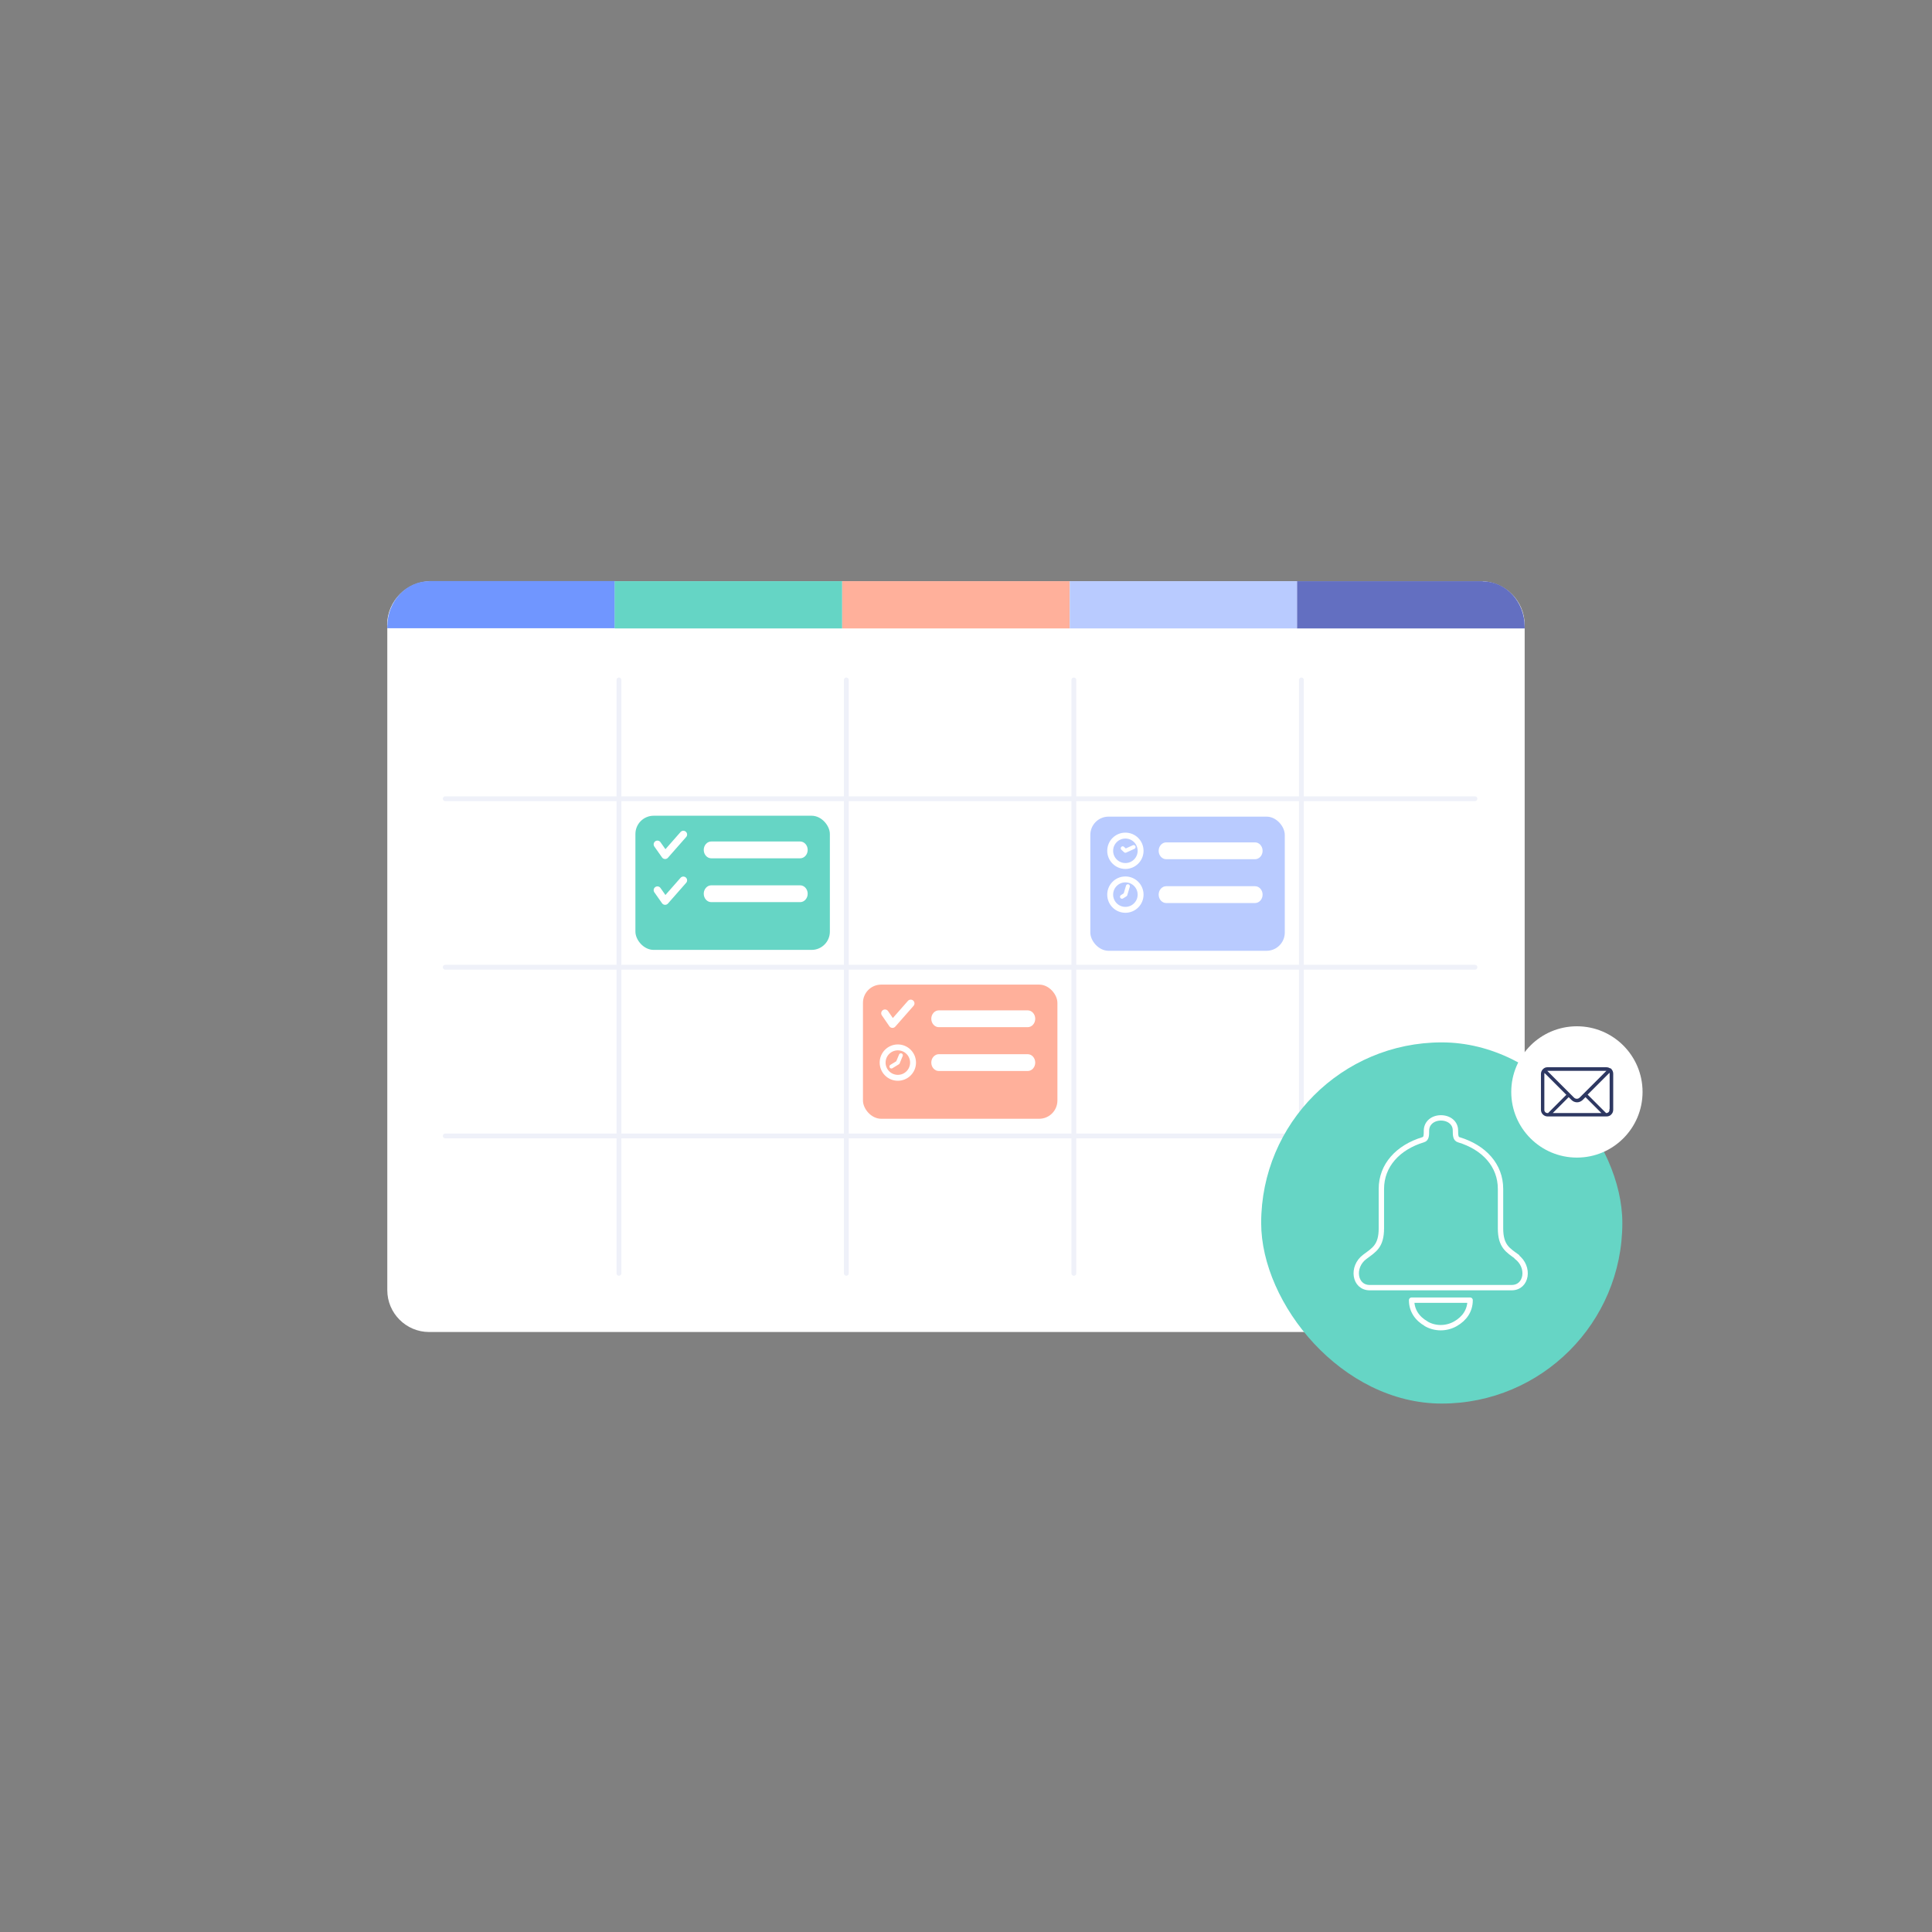 <svg xmlns="http://www.w3.org/2000/svg" xmlns:xlink="http://www.w3.org/1999/xlink" id="Calque_1" viewBox="0 0 1080 1080"><rect x="0" y="0" width="1080" height="1080" fill="#808080" stroke="none"/><defs><style>      .st0 {        fill: #b9cbff;      }      .st1 {        stroke-width: 2.2px;      }      .st1, .st2, .st3, .st4 {        stroke: #fff;      }      .st1, .st2, .st3, .st4, .st5 {        fill: none;        stroke-linecap: round;        stroke-linejoin: round;      }      .st6 {        fill: #66d5c5;      }      .st7 {        fill: #2e3862;        stroke: #2e3862;        stroke-miterlimit: 10;      }      .st8 {        fill: #fff;      }      .st2 {        stroke-width: 4.2px;      }      .st3 {        stroke-width: 3px;      }      .st4 {        stroke-width: 3.3px;      }      .st9 {        fill: #65d5c5;      }      .st10 {        fill: #7096ff;      }      .st5 {        stroke: #eff1f9;        stroke-width: 2.7px;      }      .st11 {        fill: #636fc1;      }      .st12 {        fill: #ffb09b;      }    </style></defs><g><path class="st8" d="M216.5,349.4v371.8c0,12.9,10.5,23.4,23.4,23.4h589c12.9,0,23.4-10.5,23.4-23.4v-371.8c0-13.6-11-24.5-24.5-24.5H241c-13.6,0-24.6,11-24.6,24.5Z"></path><g><path class="st10" d="M239.9,324.9c-12.9,0-23.4,11.3-23.4,25.3v1h127.2v-26.4h-103.8Z"></path><g><rect class="st9" x="343.6" y="324.9" width="127.2" height="26.4"></rect><rect class="st12" x="470.8" y="324.9" width="127.2" height="26.4"></rect><rect class="st0" x="598" y="324.9" width="127.2" height="26.4"></rect><path class="st11" d="M828.9,324.9h-103.8v26.4h127.2v-1c0-14-10.5-25.3-23.4-25.3Z"></path></g></g><line class="st5" x1="346" y1="380.1" x2="346" y2="711.8"></line><line class="st5" x1="824.5" y1="446.5" x2="248.9" y2="446.5"></line><line class="st5" x1="824.5" y1="540.7" x2="248.9" y2="540.7"></line><line class="st5" x1="824.5" y1="635" x2="248.9" y2="635"></line><line class="st5" x1="473.1" y1="380.1" x2="473.1" y2="711.8"></line><line class="st5" x1="600.3" y1="380.1" x2="600.3" y2="711.8"></line><line class="st5" x1="727.5" y1="380.1" x2="727.5" y2="711.8"></line><rect class="st6" x="355.2" y="456" width="108.7" height="75" rx="10.2" ry="10.2"></rect><path class="st8" d="M393.4,475.1h0c0,2.6,1.9,4.7,4.2,4.7h49.7c2.3,0,4.2-2.1,4.2-4.7h0c0-2.6-1.9-4.7-4.2-4.7h-49.7c-2.3,0-4.2,2.1-4.2,4.7Z"></path><path class="st8" d="M393.4,499.6h0c0,2.6,1.9,4.7,4.2,4.7h49.7c2.3,0,4.2-2.1,4.2-4.7h0c0-2.6-1.9-4.7-4.2-4.7h-49.7c-2.3,0-4.2,2.1-4.2,4.7Z"></path><polyline class="st2" points="367.5 472 371.8 478.1 382 466.5"></polyline><polyline class="st2" points="367.5 497.6 371.8 503.7 382 492.1"></polyline><rect class="st12" x="482.4" y="550.4" width="108.7" height="75" rx="10.2" ry="10.2"></rect><path class="st8" d="M520.6,569.5h0c0,2.6,1.9,4.7,4.2,4.7h49.7c2.3,0,4.2-2.1,4.2-4.7h0c0-2.6-1.9-4.7-4.2-4.7h-49.7c-2.3,0-4.2,2.1-4.2,4.7Z"></path><path class="st8" d="M520.6,594h0c0,2.6,1.9,4.7,4.2,4.7h49.7c2.3,0,4.2-2.1,4.2-4.7h0c0-2.6-1.9-4.7-4.2-4.7h-49.7c-2.3,0-4.2,2.1-4.2,4.7Z"></path><polyline class="st2" points="494.7 566.4 498.9 572.5 509.1 560.9"></polyline><circle class="st4" cx="501.9" cy="594" r="8.5"></circle><polyline class="st1" points="498.3 596.2 501.9 594 503.6 589.9"></polyline><rect class="st0" x="609.5" y="456.5" width="108.7" height="75" rx="10.2" ry="10.2"></rect><path class="st8" d="M647.7,475.6h0c0,2.6,1.9,4.7,4.2,4.7h49.7c2.3,0,4.2-2.1,4.2-4.7h0c0-2.6-1.9-4.7-4.2-4.7h-49.7c-2.3,0-4.2,2.1-4.2,4.7Z"></path><path class="st8" d="M647.7,500.1h0c0,2.6,1.9,4.7,4.2,4.7h49.7c2.3,0,4.2-2.1,4.2-4.7h0c0-2.6-1.9-4.7-4.2-4.7h-49.7c-2.3,0-4.2,2.1-4.2,4.7Z"></path><circle class="st4" cx="629.1" cy="500.1" r="8.5"></circle><polyline class="st1" points="627.2 501.3 629.1 500.1 630.5 495.4"></polyline><circle class="st4" cx="629.1" cy="475.6" r="8.5"></circle><polyline class="st1" points="627.6 474.2 629.1 475.6 633.7 473.5"></polyline></g><g><rect class="st6" x="705" y="582.7" width="201.9" height="201.9" rx="101" ry="101"></rect><g><path class="st3" d="M797.2,740c5,2.9,11.3,2.9,16.4,0s8.2-7.4,8.2-13.2h-32.7c0,5.8,3.1,10.3,8.2,13.2Z"></path><path class="st3" d="M848.1,702.6c-5.2-3.8-9.3-5.9-9.3-16v-22c0-13.1-9.1-23.2-23.4-27.5-1.7-.5-1.8-2.5-1.8-5.2,0-4.2-3.6-7-8.1-7s-8,2.8-8.1,7c0,2.7,0,4.7-1.8,5.2-14.2,4.3-23.4,14.4-23.4,27.5v22c0,10.1-4.1,12.1-9.3,16-7.5,5.6-5.8,17.2,2.8,17.2h79.3c8.6,0,10.3-11.6,2.8-17.2h0Z"></path></g><g><circle class="st8" cx="881.5" cy="610.4" r="36.7"></circle><path class="st7" d="M900.2,597.9s0,0,0,0c0,0-.1,0-.2-.1-.5-.4-1.2-.7-2-.7h-33c-.8,0-1.5.3-2,.8,0,0,0,0,0,0,0,0,0,0,0,0-.7.6-1.1,1.5-1.1,2.4v20.1c0,1.8,1.5,3.2,3.2,3.2h33c.9,0,1.7-.3,2.3-1,.6-.6.9-1.4.9-2.3v-20.1c0-.9-.4-1.8-1-2.4h0ZM865,598.1h33c.4,0,.7,0,1,.2l-15.6,15.6c-1.1,1.1-2.8,1.1-3.9,0l-15.6-15.6c.3-.2.6-.2,1-.2h0ZM865,622.7c-1.2,0-2.2-1-2.2-2.2v-20.1c0-.5.2-1,.5-1.4l13,13-10.8,10.8h-.4ZM866.8,622.7l10.1-10.1,2,2c.7.7,1.7,1.1,2.7,1.1s1.9-.4,2.7-1.1l2-2,10.1,10.1h-29.4ZM900.2,620.4c0,.6-.2,1.2-.6,1.6-.4.4-1,.7-1.6.7h-.4l-10.8-10.8,13-13c.3.4.5.8.5,1.4v20.1h0Z"></path></g></g></svg>
